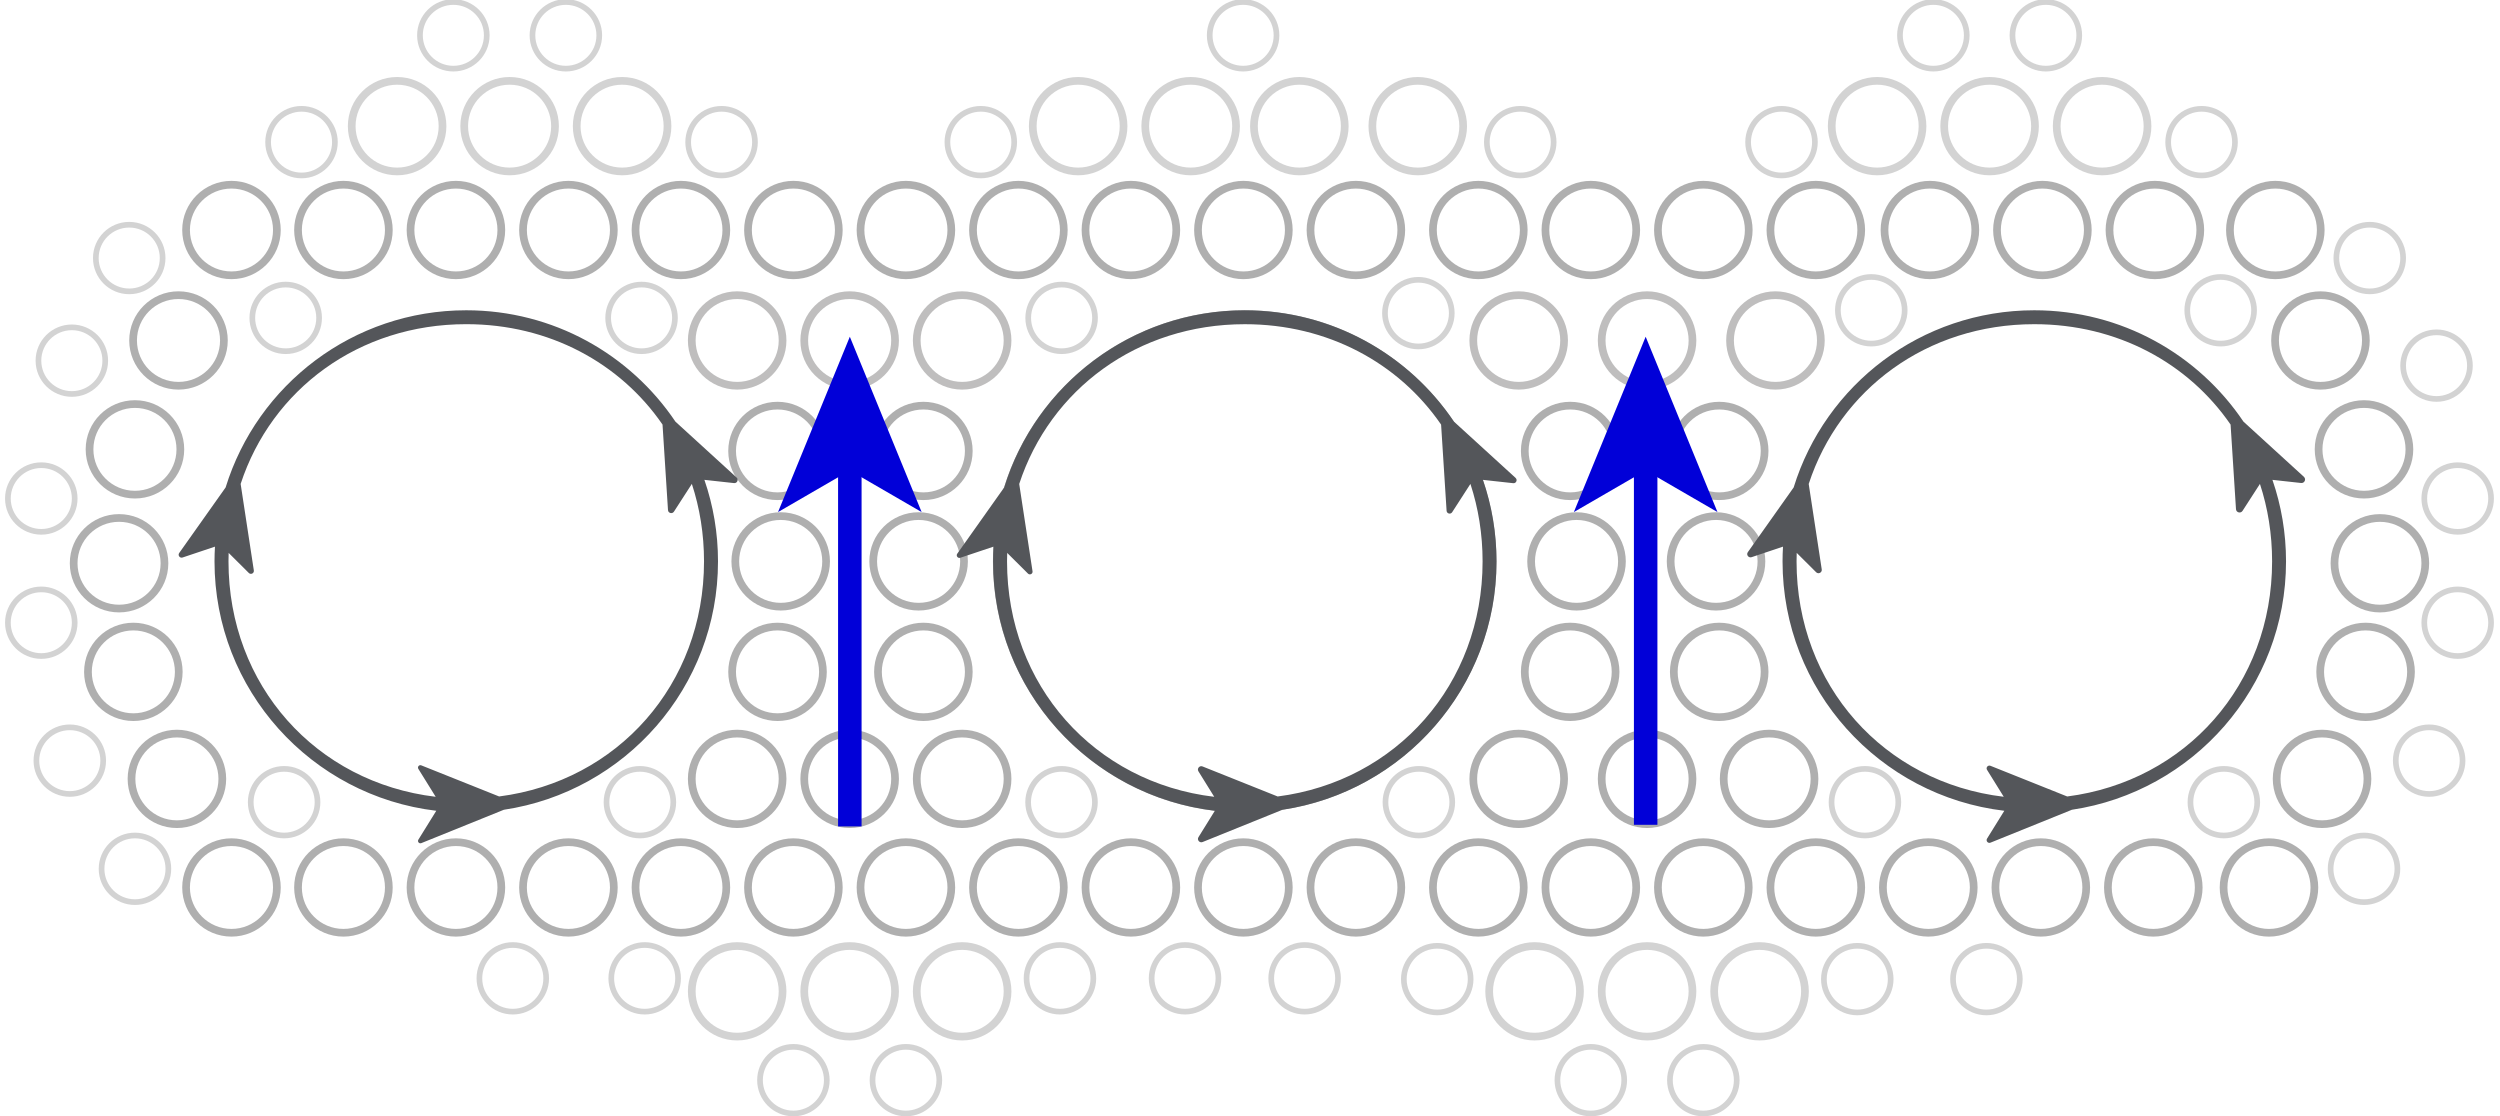 <?xml version="1.0" encoding="UTF-8"?>
<svg xmlns="http://www.w3.org/2000/svg" width="421" height="188" viewBox="0 0 421 188" fill="none">
  <g clip-path="url(#clip0_177_1142)">
    <path d="M209.604 52.251C186.192 52.251 167.211 71.186 167.211 94.541C167.211 117.896 186.192 136.831 209.604 136.831C233.017 136.831 251.997 117.896 251.997 94.541C251.997 71.186 233.017 52.251 209.604 52.251ZM209.604 135.55C186.9 135.55 168.495 117.189 168.495 94.541C168.495 71.893 186.9 53.532 209.604 53.532C232.308 53.532 250.714 71.893 250.714 94.541C250.714 117.189 232.308 135.55 209.604 135.55Z" fill="#ADADAD"></path>
    <path d="M131.469 86.262C126.888 86.262 123.173 89.968 123.173 94.538C123.173 99.109 126.888 102.814 131.469 102.814C136.05 102.814 139.765 99.109 139.765 94.538C139.765 89.968 136.05 86.262 131.469 86.262ZM131.469 101.518C127.604 101.518 124.473 98.394 124.473 94.538C124.473 90.683 127.604 87.559 131.469 87.559C135.334 87.559 138.466 90.683 138.466 94.538C138.466 98.394 135.334 101.518 131.469 101.518Z" fill="#AFAFAF"></path>
    <path d="M154.694 86.262C150.113 86.262 146.398 89.968 146.398 94.538C146.398 99.109 150.113 102.814 154.694 102.814C159.276 102.814 162.991 99.109 162.991 94.538C162.991 89.968 159.276 86.262 154.694 86.262ZM154.694 101.518C150.83 101.518 147.698 98.394 147.698 94.538C147.698 90.683 150.83 87.559 154.694 87.559C158.559 87.559 161.691 90.683 161.691 94.538C161.691 98.394 158.559 101.518 154.694 101.518Z" fill="#AFAFAF"></path>
    <path d="M130.934 67.662C126.353 67.662 122.638 71.367 122.638 75.938C122.638 80.508 126.353 84.213 130.934 84.213C135.516 84.213 139.231 80.508 139.231 75.938C139.231 71.367 135.516 67.662 130.934 67.662ZM130.934 82.917C127.07 82.917 123.938 79.793 123.938 75.938C123.938 72.082 127.07 68.958 130.934 68.958C134.799 68.958 137.931 72.082 137.931 75.938C137.931 79.793 134.799 82.917 130.934 82.917Z" fill="#AFAFAF"></path>
    <path d="M155.497 67.662C150.915 67.662 147.2 71.367 147.2 75.938C147.2 80.508 150.915 84.213 155.497 84.213C160.078 84.213 163.793 80.508 163.793 75.938C163.793 71.367 160.078 67.662 155.497 67.662ZM155.497 82.917C151.632 82.917 148.5 79.793 148.5 75.938C148.5 72.082 151.632 68.958 155.497 68.958C159.361 68.958 162.493 72.082 162.493 75.938C162.493 79.793 159.361 82.917 155.497 82.917Z" fill="#AFAFAF"></path>
    <path d="M130.934 104.866C126.353 104.866 122.638 108.572 122.638 113.142C122.638 117.712 126.353 121.418 130.934 121.418C135.516 121.418 139.231 117.712 139.231 113.142C139.231 108.572 135.516 104.866 130.934 104.866ZM130.934 120.122C127.07 120.122 123.938 116.997 123.938 113.142C123.938 109.287 127.07 106.163 130.934 106.163C134.799 106.163 137.931 109.287 137.931 113.142C137.931 116.997 134.799 120.122 130.934 120.122Z" fill="#AFAFAF"></path>
    <path d="M155.497 104.866C150.915 104.866 147.2 108.572 147.2 113.142C147.2 117.712 150.915 121.418 155.497 121.418C160.078 121.418 163.793 117.712 163.793 113.142C163.793 108.572 160.078 104.866 155.497 104.866ZM155.497 120.122C151.632 120.122 148.5 116.997 148.5 113.142C148.5 109.287 151.632 106.163 155.497 106.163C159.361 106.163 162.493 109.287 162.493 113.142C162.493 116.997 159.361 120.122 155.497 120.122Z" fill="#AFAFAF"></path>
    <path d="M124.139 122.888C119.557 122.888 115.842 126.594 115.842 131.164C115.842 135.734 119.557 139.44 124.139 139.44C128.72 139.44 132.435 135.734 132.435 131.164C132.435 126.594 128.72 122.888 124.139 122.888ZM124.139 138.144C120.274 138.144 117.142 135.019 117.142 131.164C117.142 127.309 120.274 124.185 124.139 124.185C128.003 124.185 131.135 127.309 131.135 131.164C131.135 135.019 128.003 138.144 124.139 138.144Z" fill="#AFAFAF"></path>
    <path d="M162.025 122.888C157.444 122.888 153.729 126.594 153.729 131.164C153.729 135.734 157.444 139.44 162.025 139.44C166.607 139.44 170.322 135.734 170.322 131.164C170.322 126.594 166.607 122.888 162.025 122.888ZM162.025 138.144C158.161 138.144 155.029 135.019 155.029 131.164C155.029 127.309 158.161 124.185 162.025 124.185C165.89 124.185 169.022 127.309 169.022 131.164C169.022 135.019 165.89 138.144 162.025 138.144Z" fill="#AFAFAF"></path>
    <path d="M124.139 158.663C119.557 158.663 115.842 162.369 115.842 166.939C115.842 171.509 119.557 175.215 124.139 175.215C128.72 175.215 132.435 171.509 132.435 166.939C132.435 162.369 128.72 158.663 124.139 158.663ZM124.139 173.918C120.274 173.918 117.142 170.794 117.142 166.939C117.142 163.084 120.274 159.959 124.139 159.959C128.003 159.959 131.135 163.084 131.135 166.939C131.135 170.794 128.003 173.918 124.139 173.918Z" fill="#D3D3D3"></path>
    <path d="M143.082 158.663C138.5 158.663 134.785 162.369 134.785 166.939C134.785 171.509 138.5 175.215 143.082 175.215C147.663 175.215 151.378 171.509 151.378 166.939C151.378 162.369 147.663 158.663 143.082 158.663ZM143.082 173.918C139.217 173.918 136.085 170.794 136.085 166.939C136.085 163.084 139.217 159.959 143.082 159.959C146.946 159.959 150.078 163.084 150.078 166.939C150.078 170.794 146.946 173.918 143.082 173.918Z" fill="#D3D3D3"></path>
    <path d="M162.025 158.663C157.444 158.663 153.729 162.369 153.729 166.939C153.729 171.509 157.444 175.215 162.025 175.215C166.607 175.215 170.322 171.509 170.322 166.939C170.322 162.369 166.607 158.663 162.025 158.663ZM162.025 173.918C158.161 173.918 155.029 170.794 155.029 166.939C155.029 163.084 158.161 159.959 162.025 159.959C165.89 159.959 169.022 163.084 169.022 166.939C169.022 170.794 165.89 173.918 162.025 173.918Z" fill="#D3D3D3"></path>
    <path d="M66.875 12.968C62.294 12.968 58.579 16.674 58.579 21.244C58.579 25.815 62.294 29.52 66.875 29.52C71.457 29.52 75.171 25.815 75.171 21.244C75.171 16.674 71.457 12.968 66.875 12.968ZM66.875 28.224C63.011 28.224 59.879 25.1 59.879 21.244C59.879 17.389 63.011 14.265 66.875 14.265C70.74 14.265 73.871 17.389 73.871 21.244C73.871 25.1 70.74 28.224 66.875 28.224Z" fill="#D3D3D3"></path>
    <path d="M85.819 12.968C81.237 12.968 77.522 16.674 77.522 21.244C77.522 25.815 81.237 29.52 85.819 29.52C90.4 29.52 94.115 25.815 94.115 21.244C94.115 16.674 90.4 12.968 85.819 12.968ZM85.819 28.224C81.954 28.224 78.822 25.1 78.822 21.244C78.822 17.389 81.954 14.265 85.819 14.265C89.683 14.265 92.815 17.389 92.815 21.244C92.815 25.1 89.683 28.224 85.819 28.224Z" fill="#D3D3D3"></path>
    <path d="M104.762 12.968C100.18 12.968 96.466 16.674 96.466 21.244C96.466 25.815 100.18 29.52 104.762 29.52C109.343 29.52 113.058 25.815 113.058 21.244C113.058 16.674 109.343 12.968 104.762 12.968ZM104.762 28.224C100.897 28.224 97.765 25.1 97.765 21.244C97.765 17.389 100.897 14.265 104.762 14.265C108.626 14.265 111.758 17.389 111.758 21.244C111.758 25.1 108.626 28.224 104.762 28.224Z" fill="#D3D3D3"></path>
    <path d="M114.665 141.174C110.084 141.174 106.369 144.88 106.369 149.45C106.369 154.02 110.084 157.726 114.665 157.726C119.247 157.726 122.961 154.02 122.961 149.45C122.961 144.88 119.247 141.174 114.665 141.174ZM114.665 156.43C110.801 156.43 107.669 153.305 107.669 149.45C107.669 145.595 110.801 142.471 114.665 142.471C118.53 142.471 121.662 145.595 121.662 149.45C121.662 153.305 118.53 156.43 114.665 156.43Z" fill="#AFAFAF"></path>
    <path d="M133.609 141.174C129.027 141.174 125.312 144.88 125.312 149.45C125.312 154.02 129.027 157.726 133.609 157.726C138.19 157.726 141.905 154.02 141.905 149.45C141.905 144.88 138.19 141.174 133.609 141.174ZM133.609 156.43C129.744 156.43 126.612 153.305 126.612 149.45C126.612 145.595 129.744 142.471 133.609 142.471C137.473 142.471 140.605 145.595 140.605 149.45C140.605 153.305 137.473 156.43 133.609 156.43Z" fill="#AFAFAF"></path>
    <path d="M152.555 141.174C147.973 141.174 144.259 144.88 144.259 149.45C144.259 154.02 147.973 157.726 152.555 157.726C157.136 157.726 160.851 154.02 160.851 149.45C160.851 144.88 157.136 141.174 152.555 141.174ZM152.555 156.43C148.69 156.43 145.558 153.305 145.558 149.45C145.558 145.595 148.69 142.471 152.555 142.471C156.419 142.471 159.551 145.595 159.551 149.45C159.551 153.305 156.419 156.43 152.555 156.43Z" fill="#AFAFAF"></path>
    <path d="M57.833 141.174C53.251 141.174 49.536 144.88 49.536 149.45C49.536 154.02 53.251 157.726 57.833 157.726C62.414 157.726 66.129 154.02 66.129 149.45C66.129 144.88 62.414 141.174 57.833 141.174ZM57.833 156.43C53.968 156.43 50.836 153.305 50.836 149.45C50.836 145.595 53.968 142.471 57.833 142.471C61.697 142.471 64.829 145.595 64.829 149.45C64.829 153.305 61.697 156.43 57.833 156.43Z" fill="#AFAFAF"></path>
    <path d="M38.98 141.174C34.399 141.174 30.684 144.88 30.684 149.45C30.684 154.02 34.399 157.726 38.98 157.726C43.562 157.726 47.276 154.02 47.276 149.45C47.276 144.88 43.562 141.174 38.98 141.174ZM38.98 156.43C35.115 156.43 31.984 153.305 31.984 149.45C31.984 145.595 35.115 142.471 38.98 142.471C42.845 142.471 45.977 145.595 45.977 149.45C45.977 153.305 42.845 156.43 38.98 156.43Z" fill="#AFAFAF"></path>
    <path d="M47.846 129C44.477 129 41.743 131.727 41.743 135.089C41.743 138.45 44.477 141.177 47.846 141.177C51.216 141.177 53.95 138.45 53.95 135.089C53.95 131.727 51.216 129 47.846 129ZM47.846 140.222C45.003 140.222 42.701 137.925 42.701 135.089C42.701 132.253 45.003 129.956 47.846 129.956C50.689 129.956 52.992 132.253 52.992 135.089C52.992 137.925 50.689 140.222 47.846 140.222Z" fill="#D3D3D3"></path>
    <path d="M48.114 47.444C44.744 47.444 42.011 50.17 42.011 53.532C42.011 56.894 44.744 59.62 48.114 59.62C51.483 59.62 54.217 56.894 54.217 53.532C54.217 50.17 51.483 47.444 48.114 47.444ZM48.114 58.665C45.271 58.665 42.968 56.368 42.968 53.532C42.968 50.696 45.271 48.399 48.114 48.399C50.957 48.399 53.259 50.696 53.259 53.532C53.259 56.368 50.957 58.665 48.114 58.665Z" fill="#D3D3D3"></path>
    <path d="M107.76 129C104.39 129 101.657 131.727 101.657 135.089C101.657 138.45 104.39 141.177 107.76 141.177C111.13 141.177 113.863 138.45 113.863 135.089C113.863 131.727 111.13 129 107.76 129ZM107.76 140.222C104.917 140.222 102.614 137.925 102.614 135.089C102.614 132.253 104.917 129.956 107.76 129.956C110.603 129.956 112.906 132.253 112.906 135.089C112.906 137.925 110.603 140.222 107.76 140.222Z" fill="#D3D3D3"></path>
    <path d="M178.762 129C175.392 129 172.659 131.727 172.659 135.089C172.659 138.45 175.392 141.177 178.762 141.177C182.132 141.177 184.865 138.45 184.865 135.089C184.865 131.727 182.132 129 178.762 129ZM178.762 140.222C175.919 140.222 173.616 137.925 173.616 135.089C173.616 132.253 175.919 129.956 178.762 129.956C181.605 129.956 183.908 132.253 183.908 135.089C183.908 137.925 181.605 140.222 178.762 140.222Z" fill="#D3D3D3"></path>
    <path d="M108.562 158.663C105.193 158.663 102.459 161.389 102.459 164.751C102.459 168.113 105.193 170.839 108.562 170.839C111.932 170.839 114.666 168.113 114.666 164.751C114.666 161.389 111.932 158.663 108.562 158.663ZM108.562 169.884C105.719 169.884 103.417 167.587 103.417 164.751C103.417 161.915 105.719 159.618 108.562 159.618C111.405 159.618 113.708 161.915 113.708 164.751C113.708 167.587 111.405 169.884 108.562 169.884Z" fill="#D3D3D3"></path>
    <path d="M86.354 158.663C82.984 158.663 80.251 161.389 80.251 164.751C80.251 168.113 82.984 170.839 86.354 170.839C89.724 170.839 92.457 168.113 92.457 164.751C92.457 161.389 89.724 158.663 86.354 158.663ZM86.354 169.884C83.511 169.884 81.208 167.587 81.208 164.751C81.208 161.915 83.511 159.618 86.354 159.618C89.197 159.618 91.499 161.915 91.499 164.751C91.499 167.587 89.197 169.884 86.354 169.884Z" fill="#D3D3D3"></path>
    <path d="M199.559 158.663C196.189 158.663 193.456 161.389 193.456 164.751C193.456 168.113 196.189 170.839 199.559 170.839C202.929 170.839 205.662 168.113 205.662 164.751C205.662 161.389 202.929 158.663 199.559 158.663ZM199.559 169.884C196.716 169.884 194.413 167.587 194.413 164.751C194.413 161.915 196.716 159.618 199.559 159.618C202.402 159.618 204.705 161.915 204.705 164.751C204.705 167.587 202.402 169.884 199.559 169.884Z" fill="#D3D3D3"></path>
    <path d="M219.698 158.663C216.328 158.663 213.594 161.389 213.594 164.751C213.594 168.113 216.328 170.839 219.698 170.839C223.068 170.839 225.801 168.113 225.801 164.751C225.801 161.389 223.068 158.663 219.698 158.663ZM219.698 169.884C216.855 169.884 214.552 167.587 214.552 164.751C214.552 161.915 216.855 159.618 219.698 159.618C222.541 159.618 224.843 161.915 224.843 164.751C224.843 167.587 222.541 169.884 219.698 169.884Z" fill="#D3D3D3"></path>
    <path d="M133.609 175.812C130.239 175.812 127.506 178.539 127.506 181.901C127.506 185.262 130.239 187.989 133.609 187.989C136.979 187.989 139.712 185.262 139.712 181.901C139.712 178.539 136.979 175.812 133.609 175.812ZM133.609 187.034C130.766 187.034 128.463 184.737 128.463 181.901C128.463 179.065 130.766 176.768 133.609 176.768C136.452 176.768 138.754 179.065 138.754 181.901C138.754 184.737 136.452 187.034 133.609 187.034Z" fill="#D3D3D3"></path>
    <path d="M152.555 175.812C149.185 175.812 146.452 178.539 146.452 181.901C146.452 185.262 149.185 187.989 152.555 187.989C155.925 187.989 158.658 185.262 158.658 181.901C158.658 178.539 155.925 175.812 152.555 175.812ZM152.555 187.034C149.712 187.034 147.409 184.737 147.409 181.901C147.409 179.065 149.712 176.768 152.555 176.768C155.398 176.768 157.701 179.065 157.701 181.901C157.701 184.737 155.398 187.034 152.555 187.034Z" fill="#D3D3D3"></path>
    <path d="M267.894 175.812C264.525 175.812 261.791 178.539 261.791 181.901C261.791 185.262 264.525 187.989 267.894 187.989C271.264 187.989 273.998 185.262 273.998 181.901C273.998 178.539 271.264 175.812 267.894 175.812ZM267.894 187.034C265.051 187.034 262.749 184.737 262.749 181.901C262.749 179.065 265.051 176.768 267.894 176.768C270.737 176.768 273.04 179.065 273.04 181.901C273.04 184.737 270.737 187.034 267.894 187.034Z" fill="#D3D3D3"></path>
    <path d="M286.84 175.812C283.471 175.812 280.737 178.539 280.737 181.901C280.737 185.262 283.471 187.989 286.84 187.989C290.21 187.989 292.944 185.262 292.944 181.901C292.944 178.539 290.21 175.812 286.84 175.812ZM286.84 187.034C283.998 187.034 281.695 184.737 281.695 181.901C281.695 179.065 283.998 176.768 286.84 176.768C289.683 176.768 291.986 179.065 291.986 181.901C291.986 184.737 289.683 187.034 286.84 187.034Z" fill="#D3D3D3"></path>
    <path d="M325.578 -0.139C322.208 -0.139 319.475 2.587 319.475 5.949C319.475 9.311 322.208 12.037 325.578 12.037C328.948 12.037 331.681 9.311 331.681 5.949C331.681 2.587 328.948 -0.139 325.578 -0.139ZM325.578 11.082C322.735 11.082 320.432 8.785 320.432 5.949C320.432 3.113 322.735 0.816 325.578 0.816C328.421 0.816 330.723 3.113 330.723 5.949C330.723 8.785 328.421 11.082 325.578 11.082Z" fill="#D3D3D3"></path>
    <path d="M344.521 -0.139C341.152 -0.139 338.418 2.587 338.418 5.949C338.418 9.311 341.152 12.037 344.521 12.037C347.891 12.037 350.625 9.311 350.625 5.949C350.625 2.587 347.891 -0.139 344.521 -0.139ZM344.521 11.082C341.678 11.082 339.376 8.785 339.376 5.949C339.376 3.113 341.678 0.816 344.521 0.816C347.364 0.816 349.667 3.113 349.667 5.949C349.667 8.785 347.364 11.082 344.521 11.082Z" fill="#D3D3D3"></path>
    <path d="M76.346 -0.139C72.976 -0.139 70.242 2.587 70.242 5.949C70.242 9.311 72.976 12.037 76.346 12.037C79.715 12.037 82.449 9.311 82.449 5.949C82.449 2.587 79.715 -0.139 76.346 -0.139ZM76.346 11.082C73.503 11.082 71.2 8.785 71.2 5.949C71.2 3.113 73.503 0.816 76.346 0.816C79.189 0.816 81.491 3.113 81.491 5.949C81.491 8.785 79.189 11.082 76.346 11.082Z" fill="#D3D3D3"></path>
    <path d="M95.291 -0.139C91.921 -0.139 89.188 2.587 89.188 5.949C89.188 9.311 91.921 12.037 95.291 12.037C98.661 12.037 101.395 9.311 101.395 5.949C101.395 2.587 98.661 -0.139 95.291 -0.139ZM95.291 11.082C92.448 11.082 90.146 8.785 90.146 5.949C90.146 3.113 92.448 0.816 95.291 0.816C98.134 0.816 100.437 3.113 100.437 5.949C100.437 8.785 98.134 11.082 95.291 11.082Z" fill="#D3D3D3"></path>
    <path d="M209.339 -0.139C205.97 -0.139 203.236 2.587 203.236 5.949C203.236 9.311 205.97 12.037 209.339 12.037C212.709 12.037 215.443 9.311 215.443 5.949C215.443 2.587 212.709 -0.139 209.339 -0.139ZM209.339 11.082C206.497 11.082 204.194 8.785 204.194 5.949C204.194 3.113 206.497 0.816 209.339 0.816C212.182 0.816 214.485 3.113 214.485 5.949C214.485 8.785 212.182 11.082 209.339 11.082Z" fill="#D3D3D3"></path>
    <path d="M178.495 158.663C175.125 158.663 172.392 161.389 172.392 164.751C172.392 168.113 175.125 170.839 178.495 170.839C181.865 170.839 184.598 168.113 184.598 164.751C184.598 161.389 181.865 158.663 178.495 158.663ZM178.495 169.884C175.652 169.884 173.349 167.587 173.349 164.751C173.349 161.915 175.652 159.618 178.495 159.618C181.338 159.618 183.64 161.915 183.64 164.751C183.64 167.587 181.338 169.884 178.495 169.884Z" fill="#D3D3D3"></path>
    <path d="M238.935 129C235.566 129 232.832 131.727 232.832 135.089C232.832 138.45 235.566 141.177 238.935 141.177C242.305 141.177 245.039 138.45 245.039 135.089C245.039 131.727 242.305 129 238.935 129ZM238.935 140.222C236.092 140.222 233.79 137.925 233.79 135.089C233.79 132.253 236.092 129.956 238.935 129.956C241.778 129.956 244.081 132.253 244.081 135.089C244.081 137.925 241.778 140.222 238.935 140.222Z" fill="#D3D3D3"></path>
    <path d="M314.054 129C310.684 129 307.95 131.727 307.95 135.089C307.95 138.45 310.684 141.177 314.054 141.177C317.423 141.177 320.157 138.45 320.157 135.089C320.157 131.727 317.423 129 314.054 129ZM314.054 140.222C311.211 140.222 308.908 137.925 308.908 135.089C308.908 132.253 311.211 129.956 314.054 129.956C316.897 129.956 319.199 132.253 319.199 135.089C319.199 137.925 316.897 140.222 314.054 140.222Z" fill="#D3D3D3"></path>
    <path d="M374.494 129C371.124 129 368.391 131.727 368.391 135.089C368.391 138.45 371.124 141.177 374.494 141.177C377.864 141.177 380.597 138.45 380.597 135.089C380.597 131.727 377.864 129 374.494 129ZM374.494 140.222C371.651 140.222 369.349 137.925 369.349 135.089C369.349 132.253 371.651 129.956 374.494 129.956C377.337 129.956 379.64 132.253 379.64 135.089C379.64 137.925 377.337 140.222 374.494 140.222Z" fill="#D3D3D3"></path>
    <path d="M398.099 140.222C394.729 140.222 391.996 142.948 391.996 146.31C391.996 149.672 394.729 152.398 398.099 152.398C401.469 152.398 404.202 149.672 404.202 146.31C404.202 142.948 401.469 140.222 398.099 140.222ZM398.099 151.443C395.256 151.443 392.953 149.146 392.953 146.31C392.953 143.474 395.256 141.177 398.099 141.177C400.942 141.177 403.245 143.474 403.245 146.31C403.245 149.146 400.942 151.443 398.099 151.443Z" fill="#D3D3D3"></path>
    <path d="M413.873 77.861C410.504 77.861 407.77 80.588 407.77 83.95C407.77 87.311 410.504 90.038 413.873 90.038C417.243 90.038 419.977 87.311 419.977 83.95C419.977 80.588 417.243 77.861 413.873 77.861ZM413.873 89.083C411.03 89.083 408.728 86.785 408.728 83.95C408.728 81.113 411.03 78.816 413.873 78.816C416.716 78.816 419.019 81.113 419.019 83.95C419.019 86.785 416.716 89.083 413.873 89.083Z" fill="#D3D3D3"></path>
    <path d="M413.873 98.778C410.504 98.778 407.77 101.505 407.77 104.866C407.77 108.228 410.504 110.954 413.873 110.954C417.243 110.954 419.977 108.228 419.977 104.866C419.977 101.505 417.243 98.778 413.873 98.778ZM413.873 109.999C411.03 109.999 408.728 107.702 408.728 104.866C408.728 102.03 411.03 99.733 413.873 99.733C416.716 99.733 419.019 102.03 419.019 104.866C419.019 107.702 416.716 109.999 413.873 109.999Z" fill="#D3D3D3"></path>
    <path d="M409.07 122.005C405.7 122.005 402.967 124.732 402.967 128.093C402.967 131.455 405.7 134.182 409.07 134.182C412.44 134.182 415.173 131.455 415.173 128.093C415.173 124.732 412.44 122.005 409.07 122.005ZM409.07 133.227C406.227 133.227 403.924 130.929 403.924 128.093C403.924 125.257 406.227 122.96 409.07 122.96C411.913 122.96 414.216 125.257 414.216 128.093C414.216 130.929 411.913 133.227 409.07 133.227Z" fill="#D3D3D3"></path>
    <path d="M410.311 55.485C406.941 55.485 404.208 58.212 404.208 61.573C404.208 64.935 406.941 67.662 410.311 67.662C413.681 67.662 416.414 64.935 416.414 61.573C416.414 58.212 413.681 55.485 410.311 55.485ZM410.311 66.706C407.468 66.706 405.165 64.409 405.165 61.573C405.165 58.737 407.468 56.44 410.311 56.44C413.154 56.44 415.457 58.737 415.457 61.573C415.457 64.409 413.154 66.706 410.311 66.706Z" fill="#D3D3D3"></path>
    <path d="M315.123 46.163C311.754 46.163 309.02 48.89 309.02 52.251C309.02 55.613 311.754 58.34 315.123 58.34C318.493 58.34 321.227 55.613 321.227 52.251C321.227 48.89 318.493 46.163 315.123 46.163ZM315.123 57.385C312.28 57.385 309.978 55.087 309.978 52.251C309.978 49.415 312.28 47.118 315.123 47.118C317.966 47.118 320.269 49.415 320.269 52.251C320.269 55.087 317.966 57.385 315.123 57.385Z" fill="#D3D3D3"></path>
    <path d="M373.959 46.163C370.59 46.163 367.856 48.89 367.856 52.251C367.856 55.613 370.59 58.34 373.959 58.34C377.329 58.34 380.063 55.613 380.063 52.251C380.063 48.89 377.329 46.163 373.959 46.163ZM373.959 57.385C371.116 57.385 368.814 55.087 368.814 52.251C368.814 49.415 371.116 47.118 373.959 47.118C376.802 47.118 379.105 49.415 379.105 52.251C379.105 55.087 376.802 57.385 373.959 57.385Z" fill="#D3D3D3"></path>
    <path d="M399.065 37.367C395.695 37.367 392.961 40.093 392.961 43.455C392.961 46.817 395.695 49.543 399.065 49.543C402.434 49.543 405.168 46.817 405.168 43.455C405.168 40.093 402.434 37.367 399.065 37.367ZM399.065 48.588C396.222 48.588 393.919 46.291 393.919 43.455C393.919 40.619 396.222 38.322 399.065 38.322C401.908 38.322 404.21 40.619 404.21 43.455C404.21 46.291 401.908 48.588 399.065 48.588Z" fill="#D3D3D3"></path>
    <path d="M108.038 47.444C104.668 47.444 101.935 50.17 101.935 53.532C101.935 56.894 104.668 59.62 108.038 59.62C111.408 59.62 114.141 56.894 114.141 53.532C114.141 50.17 111.408 47.444 108.038 47.444ZM108.038 58.665C105.195 58.665 102.893 56.368 102.893 53.532C102.893 50.696 105.195 48.399 108.038 48.399C110.881 48.399 113.184 50.696 113.184 53.532C113.184 56.368 110.881 58.665 108.038 58.665Z" fill="#D3D3D3"></path>
    <path d="M178.776 47.444C175.406 47.444 172.672 50.17 172.672 53.532C172.672 56.894 175.406 59.62 178.776 59.62C182.145 59.62 184.879 56.894 184.879 53.532C184.879 50.17 182.145 47.444 178.776 47.444ZM178.776 58.665C175.933 58.665 173.63 56.368 173.63 53.532C173.63 50.696 175.933 48.399 178.776 48.399C181.619 48.399 183.921 50.696 183.921 53.532C183.921 56.368 181.619 58.665 178.776 58.665Z" fill="#D3D3D3"></path>
    <path d="M50.775 17.848C47.405 17.848 44.672 20.575 44.672 23.936C44.672 27.298 47.405 30.025 50.775 30.025C54.145 30.025 56.878 27.298 56.878 23.936C56.878 20.575 54.145 17.848 50.775 17.848ZM50.775 29.07C47.932 29.07 45.629 26.773 45.629 23.936C45.629 21.1 47.932 18.803 50.775 18.803C53.618 18.803 55.92 21.1 55.92 23.936C55.92 26.773 53.618 29.07 50.775 29.07Z" fill="#D3D3D3"></path>
    <path d="M121.512 17.848C118.143 17.848 115.409 20.575 115.409 23.936C115.409 27.298 118.143 30.025 121.512 30.025C124.882 30.025 127.616 27.298 127.616 23.936C127.616 20.575 124.882 17.848 121.512 17.848ZM121.512 29.07C118.669 29.07 116.367 26.773 116.367 23.936C116.367 21.1 118.669 18.803 121.512 18.803C124.355 18.803 126.658 21.1 126.658 23.936C126.658 26.773 124.355 29.07 121.512 29.07Z" fill="#D3D3D3"></path>
    <path d="M316.105 12.968C311.524 12.968 307.809 16.674 307.809 21.244C307.809 25.815 311.524 29.52 316.105 29.52C320.686 29.52 324.401 25.815 324.401 21.244C324.401 16.674 320.686 12.968 316.105 12.968ZM316.105 28.224C312.24 28.224 309.109 25.1 309.109 21.244C309.109 17.389 312.24 14.265 316.105 14.265C319.97 14.265 323.102 17.389 323.102 21.244C323.102 25.1 319.97 28.224 316.105 28.224Z" fill="#D3D3D3"></path>
    <path d="M335.048 12.968C330.467 12.968 326.752 16.674 326.752 21.244C326.752 25.815 330.467 29.52 335.048 29.52C339.63 29.52 343.344 25.815 343.344 21.244C343.344 16.674 339.63 12.968 335.048 12.968ZM335.048 28.224C331.184 28.224 328.052 25.1 328.052 21.244C328.052 17.389 331.184 14.265 335.048 14.265C338.913 14.265 342.045 17.389 342.045 21.244C342.045 25.1 338.913 28.224 335.048 28.224Z" fill="#D3D3D3"></path>
    <path d="M353.994 12.968C349.413 12.968 345.698 16.674 345.698 21.244C345.698 25.815 349.413 29.52 353.994 29.52C358.576 29.52 362.291 25.815 362.291 21.244C362.291 16.674 358.576 12.968 353.994 12.968ZM353.994 28.224C350.13 28.224 346.998 25.1 346.998 21.244C346.998 17.389 350.13 14.265 353.994 14.265C357.859 14.265 360.991 17.389 360.991 21.244C360.991 25.1 357.859 28.224 353.994 28.224Z" fill="#D3D3D3"></path>
    <path d="M300.007 17.848C296.637 17.848 293.904 20.575 293.904 23.936C293.904 27.298 296.637 30.025 300.007 30.025C303.377 30.025 306.11 27.298 306.11 23.936C306.11 20.575 303.377 17.848 300.007 17.848ZM300.007 29.07C297.164 29.07 294.862 26.773 294.862 23.936C294.862 21.1 297.164 18.803 300.007 18.803C302.85 18.803 305.153 21.1 305.153 23.936C305.153 26.773 302.85 29.07 300.007 29.07Z" fill="#D3D3D3"></path>
    <path d="M370.745 17.848C367.375 17.848 364.641 20.575 364.641 23.936C364.641 27.298 367.375 30.025 370.745 30.025C374.114 30.025 376.848 27.298 376.848 23.936C376.848 20.575 374.114 17.848 370.745 17.848ZM370.745 29.07C367.902 29.07 365.599 26.773 365.599 23.936C365.599 21.1 367.902 18.803 370.745 18.803C373.587 18.803 375.89 21.1 375.89 23.936C375.89 26.773 373.587 29.07 370.745 29.07Z" fill="#D3D3D3"></path>
    <path d="M165.168 17.848C161.798 17.848 159.064 20.575 159.064 23.936C159.064 27.298 161.798 30.025 165.168 30.025C168.537 30.025 171.271 27.298 171.271 23.936C171.271 20.575 168.537 17.848 165.168 17.848ZM165.168 29.07C162.325 29.07 160.022 26.773 160.022 23.936C160.022 21.1 162.325 18.803 165.168 18.803C168.011 18.803 170.313 21.1 170.313 23.936C170.313 26.773 168.011 29.07 165.168 29.07Z" fill="#D3D3D3"></path>
    <path d="M256.009 17.848C252.639 17.848 249.906 20.575 249.906 23.936C249.906 27.298 252.639 30.025 256.009 30.025C259.379 30.025 262.112 27.298 262.112 23.936C262.112 20.575 259.379 17.848 256.009 17.848ZM256.009 29.07C253.166 29.07 250.863 26.773 250.863 23.936C250.863 21.1 253.166 18.803 256.009 18.803C258.852 18.803 261.155 21.1 261.155 23.936C261.155 26.773 258.852 29.07 256.009 29.07Z" fill="#D3D3D3"></path>
    <path d="M242.03 158.796C238.66 158.796 235.927 161.523 235.927 164.884C235.927 168.246 238.66 170.973 242.03 170.973C245.4 170.973 248.133 168.246 248.133 164.884C248.133 161.523 245.4 158.796 242.03 158.796ZM242.03 170.018C239.187 170.018 236.884 167.72 236.884 164.884C236.884 162.048 239.187 159.751 242.03 159.751C244.873 159.751 247.176 162.048 247.176 164.884C247.176 167.72 244.873 170.018 242.03 170.018Z" fill="#D3D3D3"></path>
    <path d="M312.767 158.796C309.397 158.796 306.664 161.523 306.664 164.885C306.664 168.246 309.397 170.973 312.767 170.973C316.137 170.973 318.87 168.246 318.87 164.885C318.87 161.523 316.137 158.796 312.767 158.796ZM312.767 170.018C309.924 170.018 307.622 167.721 307.622 164.885C307.622 162.048 309.924 159.751 312.767 159.751C315.61 159.751 317.913 162.048 317.913 164.885C317.913 167.721 315.61 170.018 312.767 170.018Z" fill="#D3D3D3"></path>
    <path d="M334.513 158.796C331.143 158.796 328.41 161.523 328.41 164.884C328.41 168.246 331.143 170.973 334.513 170.973C337.883 170.973 340.616 168.246 340.616 164.884C340.616 161.523 337.883 158.796 334.513 158.796ZM334.513 170.018C331.67 170.018 329.368 167.72 329.368 164.884C329.368 162.048 331.67 159.751 334.513 159.751C337.356 159.751 339.659 162.048 339.659 164.884C339.659 167.72 337.356 170.018 334.513 170.018Z" fill="#D3D3D3"></path>
    <path d="M238.852 46.643C235.482 46.643 232.749 49.37 232.749 52.732C232.749 56.093 235.482 58.82 238.852 58.82C242.222 58.82 244.955 56.093 244.955 52.732C244.955 49.37 242.222 46.643 238.852 46.643ZM238.852 57.865C236.009 57.865 233.706 55.568 233.706 52.732C233.706 49.895 236.009 47.598 238.852 47.598C241.695 47.598 243.998 49.895 243.998 52.732C243.998 55.568 241.695 57.865 238.852 57.865Z" fill="#D3D3D3"></path>
    <path d="M76.776 141.174C72.195 141.174 68.48 144.88 68.48 149.45C68.48 154.02 72.195 157.726 76.776 157.726C81.357 157.726 85.072 154.02 85.072 149.45C85.072 144.88 81.357 141.174 76.776 141.174ZM76.776 156.43C72.911 156.43 69.779 153.305 69.779 149.45C69.779 145.595 72.911 142.471 76.776 142.471C80.641 142.471 83.772 145.595 83.772 149.45C83.772 153.305 80.641 156.43 76.776 156.43Z" fill="#AFAFAF"></path>
    <path d="M95.722 141.174C91.141 141.174 87.426 144.88 87.426 149.45C87.426 154.02 91.141 157.726 95.722 157.726C100.304 157.726 104.019 154.02 104.019 149.45C104.019 144.88 100.304 141.174 95.722 141.174ZM95.722 156.43C91.858 156.43 88.726 153.305 88.726 149.45C88.726 145.595 91.858 142.471 95.722 142.471C99.587 142.471 102.719 145.595 102.719 149.45C102.719 153.305 99.587 156.43 95.722 156.43Z" fill="#AFAFAF"></path>
    <path d="M228.331 141.174C223.75 141.174 220.035 144.88 220.035 149.45C220.035 154.02 223.75 157.726 228.331 157.726C232.912 157.726 236.627 154.02 236.627 149.45C236.627 144.88 232.912 141.174 228.331 141.174ZM228.331 156.43C224.466 156.43 221.334 153.305 221.334 149.45C221.334 145.595 224.466 142.471 228.331 142.471C232.196 142.471 235.327 145.595 235.327 149.45C235.327 153.305 232.196 156.43 228.331 156.43Z" fill="#AFAFAF"></path>
    <path d="M171.498 141.174C166.917 141.174 163.202 144.88 163.202 149.45C163.202 154.02 166.917 157.726 171.498 157.726C176.08 157.726 179.794 154.02 179.794 149.45C179.794 144.88 176.08 141.174 171.498 141.174ZM171.498 156.43C167.634 156.43 164.502 153.305 164.502 149.45C164.502 145.595 167.634 142.471 171.498 142.471C175.363 142.471 178.495 145.595 178.495 149.45C178.495 153.305 175.363 156.43 171.498 156.43Z" fill="#AFAFAF"></path>
    <path d="M190.442 141.174C185.86 141.174 182.146 144.88 182.146 149.45C182.146 154.02 185.86 157.726 190.442 157.726C195.023 157.726 198.738 154.02 198.738 149.45C198.738 144.88 195.023 141.174 190.442 141.174ZM190.442 156.43C186.577 156.43 183.445 153.305 183.445 149.45C183.445 145.595 186.577 142.471 190.442 142.471C194.306 142.471 197.438 145.595 197.438 149.45C197.438 153.305 194.306 156.43 190.442 156.43Z" fill="#AFAFAF"></path>
    <path d="M209.388 141.174C204.806 141.174 201.091 144.88 201.091 149.45C201.091 154.02 204.806 157.726 209.388 157.726C213.969 157.726 217.684 154.02 217.684 149.45C217.684 144.88 213.969 141.174 209.388 141.174ZM209.388 156.43C205.523 156.43 202.391 153.305 202.391 149.45C202.391 145.595 205.523 142.471 209.388 142.471C213.252 142.471 216.384 145.595 216.384 149.45C216.384 153.305 213.252 156.43 209.388 156.43Z" fill="#AFAFAF"></path>
    <path d="M114.665 30.457C110.084 30.457 106.369 34.163 106.369 38.733C106.369 43.303 110.084 47.009 114.665 47.009C119.247 47.009 122.961 43.303 122.961 38.733C122.961 34.163 119.247 30.457 114.665 30.457ZM114.665 45.712C110.801 45.712 107.669 42.588 107.669 38.733C107.669 34.878 110.801 31.753 114.665 31.753C118.53 31.753 121.662 34.878 121.662 38.733C121.662 42.588 118.53 45.712 114.665 45.712Z" fill="#AFAFAF"></path>
    <path d="M133.609 30.457C129.027 30.457 125.312 34.163 125.312 38.733C125.312 43.303 129.027 47.009 133.609 47.009C138.19 47.009 141.905 43.303 141.905 38.733C141.905 34.163 138.19 30.457 133.609 30.457ZM133.609 45.712C129.744 45.712 126.612 42.588 126.612 38.733C126.612 34.878 129.744 31.753 133.609 31.753C137.473 31.753 140.605 34.878 140.605 38.733C140.605 42.588 137.473 45.712 133.609 45.712Z" fill="#AFAFAF"></path>
    <path d="M152.555 30.457C147.973 30.457 144.259 34.163 144.259 38.733C144.259 43.303 147.973 47.009 152.555 47.009C157.136 47.009 160.851 43.303 160.851 38.733C160.851 34.163 157.136 30.457 152.555 30.457ZM152.555 45.712C148.69 45.712 145.558 42.588 145.558 38.733C145.558 34.878 148.69 31.753 152.555 31.753C156.419 31.753 159.551 34.878 159.551 38.733C159.551 42.588 156.419 45.712 152.555 45.712Z" fill="#AFAFAF"></path>
    <path d="M57.833 30.457C53.251 30.457 49.536 34.163 49.536 38.733C49.536 43.303 53.251 47.009 57.833 47.009C62.414 47.009 66.129 43.303 66.129 38.733C66.129 34.163 62.414 30.457 57.833 30.457ZM57.833 45.712C53.968 45.712 50.836 42.588 50.836 38.733C50.836 34.878 53.968 31.753 57.833 31.753C61.697 31.753 64.829 34.878 64.829 38.733C64.829 42.588 61.697 45.712 57.833 45.712Z" fill="#AFAFAF"></path>
    <path d="M38.98 30.457C34.399 30.457 30.684 34.163 30.684 38.733C30.684 43.303 34.399 47.009 38.98 47.009C43.562 47.009 47.276 43.303 47.276 38.733C47.276 34.163 43.562 30.457 38.98 30.457ZM38.98 45.712C35.115 45.712 31.984 42.588 31.984 38.733C31.984 34.878 35.115 31.753 38.98 31.753C42.845 31.753 45.977 34.878 45.977 38.733C45.977 42.588 42.845 45.712 38.98 45.712Z" fill="#AFAFAF"></path>
    <path d="M76.776 30.457C72.195 30.457 68.48 34.163 68.48 38.733C68.48 43.303 72.195 47.009 76.776 47.009C81.357 47.009 85.072 43.303 85.072 38.733C85.072 34.163 81.357 30.457 76.776 30.457ZM76.776 45.712C72.911 45.712 69.779 42.588 69.779 38.733C69.779 34.878 72.911 31.753 76.776 31.753C80.641 31.753 83.772 34.878 83.772 38.733C83.772 42.588 80.641 45.712 76.776 45.712Z" fill="#AFAFAF"></path>
    <path d="M95.722 30.457C91.141 30.457 87.426 34.163 87.426 38.733C87.426 43.303 91.141 47.009 95.722 47.009C100.304 47.009 104.019 43.303 104.019 38.733C104.019 34.163 100.304 30.457 95.722 30.457ZM95.722 45.712C91.858 45.712 88.726 42.588 88.726 38.733C88.726 34.878 91.858 31.753 95.722 31.753C99.587 31.753 102.719 34.878 102.719 38.733C102.719 42.588 99.587 45.712 95.722 45.712Z" fill="#AFAFAF"></path>
    <path d="M228.331 30.457C223.75 30.457 220.035 34.163 220.035 38.733C220.035 43.303 223.75 47.009 228.331 47.009C232.912 47.009 236.627 43.303 236.627 38.733C236.627 34.163 232.912 30.457 228.331 30.457ZM228.331 45.712C224.466 45.712 221.334 42.588 221.334 38.733C221.334 34.878 224.466 31.753 228.331 31.753C232.196 31.753 235.327 34.878 235.327 38.733C235.327 42.588 232.196 45.712 228.331 45.712Z" fill="#AFAFAF"></path>
    <path d="M171.498 30.457C166.917 30.457 163.202 34.163 163.202 38.733C163.202 43.303 166.917 47.009 171.498 47.009C176.08 47.009 179.794 43.303 179.794 38.733C179.794 34.163 176.08 30.457 171.498 30.457ZM171.498 45.712C167.634 45.712 164.502 42.588 164.502 38.733C164.502 34.878 167.634 31.753 171.498 31.753C175.363 31.753 178.495 34.878 178.495 38.733C178.495 42.588 175.363 45.712 171.498 45.712Z" fill="#AFAFAF"></path>
    <path d="M190.442 30.457C185.86 30.457 182.146 34.163 182.146 38.733C182.146 43.303 185.86 47.009 190.442 47.009C195.023 47.009 198.738 43.303 198.738 38.733C198.738 34.163 195.023 30.457 190.442 30.457ZM190.442 45.712C186.577 45.712 183.445 42.588 183.445 38.733C183.445 34.878 186.577 31.753 190.442 31.753C194.306 31.753 197.438 34.878 197.438 38.733C197.438 42.588 194.306 45.712 190.442 45.712Z" fill="#AFAFAF"></path>
    <path d="M209.388 30.457C204.806 30.457 201.091 34.163 201.091 38.733C201.091 43.303 204.806 47.009 209.388 47.009C213.969 47.009 217.684 43.303 217.684 38.733C217.684 34.163 213.969 30.457 209.388 30.457ZM209.388 45.712C205.523 45.712 202.391 42.588 202.391 38.733C202.391 34.878 205.523 31.753 209.388 31.753C213.252 31.753 216.384 34.878 216.384 38.733C216.384 42.588 213.252 45.712 209.388 45.712Z" fill="#AFAFAF"></path>
    <path d="M124.139 49.058C119.557 49.058 115.842 52.764 115.842 57.334C115.842 61.904 119.557 65.61 124.139 65.61C128.72 65.61 132.435 61.904 132.435 57.334C132.435 52.764 128.72 49.058 124.139 49.058ZM124.139 64.313C120.274 64.313 117.142 61.189 117.142 57.334C117.142 53.479 120.274 50.355 124.139 50.355C128.003 50.355 131.135 53.479 131.135 57.334C131.135 61.189 128.003 64.313 124.139 64.313Z" fill="#BFBEBE"></path>
    <path d="M143.082 49.058C138.5 49.058 134.785 52.764 134.785 57.334C134.785 61.904 138.5 65.61 143.082 65.61C147.663 65.61 151.378 61.904 151.378 57.334C151.378 52.764 147.663 49.058 143.082 49.058ZM143.082 64.313C139.217 64.313 136.085 61.189 136.085 57.334C136.085 53.479 139.217 50.355 143.082 50.355C146.946 50.355 150.078 53.479 150.078 57.334C150.078 61.189 146.946 64.313 143.082 64.313Z" fill="#BFBEBE"></path>
    <path d="M162.025 49.058C157.444 49.058 153.729 52.764 153.729 57.334C153.729 61.904 157.444 65.61 162.025 65.61C166.607 65.61 170.322 61.904 170.322 57.334C170.322 52.764 166.607 49.058 162.025 49.058ZM162.025 64.313C158.161 64.313 155.029 61.189 155.029 57.334C155.029 53.479 158.161 50.355 162.025 50.355C165.89 50.355 169.022 53.479 169.022 57.334C169.022 61.189 165.89 64.313 162.025 64.313Z" fill="#BFBEBE"></path>
    <path d="M124.04 80.406L113.743 71.004C106.134 59.695 93.198 52.251 78.517 52.251C59.451 52.251 43.327 64.807 37.996 82.084L30.176 93.127C29.898 93.519 30.286 94.037 30.74 93.885L36.199 92.055C36.151 92.879 36.124 93.709 36.124 94.544C36.124 116.194 52.436 134.043 73.471 136.535L70.454 141.398C70.248 141.729 70.588 142.129 70.948 141.983L84.85 136.364C105.259 133.314 120.911 115.754 120.911 94.544C120.911 89.736 120.106 85.115 118.621 80.806L123.609 81.353C124.136 81.412 124.43 80.764 124.04 80.409V80.406ZM84.061 134.128L70.943 128.886C70.582 128.742 70.245 129.142 70.448 129.473L73.369 134.179C53.243 131.783 38.478 115.442 38.478 94.538C38.478 94.058 38.488 93.583 38.504 93.108L41.904 96.491C42.243 96.83 42.818 96.539 42.746 96.064L40.524 81.492C45.744 65.573 60.427 54.591 78.517 54.591C92.507 54.591 104.454 61.157 111.569 71.495L112.489 85.897C112.523 86.422 113.208 86.601 113.494 86.158L116.508 81.487C117.84 85.547 118.557 89.931 118.557 94.533C118.557 115.3 103.984 131.562 84.059 134.123L84.061 134.128Z" fill="#54565A"></path>
    <path d="M255.231 80.484L244.851 71.007C237.242 59.698 224.306 52.254 209.626 52.254C190.559 52.254 174.435 64.809 169.105 82.087L161.201 93.245C160.95 93.599 161.3 94.069 161.712 93.93L167.307 92.055C167.259 92.879 167.232 93.709 167.232 94.544C167.232 116.194 183.544 134.043 204.579 136.535L201.822 140.977C201.533 141.441 202.009 142.001 202.514 141.799L215.956 136.367C236.365 133.317 252.016 115.757 252.016 94.546C252.016 89.739 251.211 85.118 249.727 80.809L254.827 81.369C255.317 81.423 255.592 80.82 255.228 80.489L255.231 80.484ZM215.17 134.131L202.509 129.07C202.001 128.867 201.53 129.427 201.816 129.892L204.477 134.182C184.352 131.786 169.586 115.445 169.586 94.541C169.586 94.061 169.597 93.586 169.613 93.111L173.114 96.596C173.421 96.902 173.943 96.638 173.879 96.209L171.635 81.498C176.855 65.578 191.538 54.596 209.628 54.596C223.619 54.596 235.566 61.162 242.68 71.501L243.605 86.014C243.637 86.505 244.276 86.671 244.544 86.257L247.619 81.49C248.951 85.55 249.668 89.934 249.668 94.536C249.668 115.303 235.095 131.564 215.17 134.126V134.131Z" fill="#54565A"></path>
    <path d="M265.488 86.262C260.906 86.262 257.191 89.968 257.191 94.538C257.191 99.109 260.906 102.814 265.488 102.814C270.069 102.814 273.784 99.109 273.784 94.538C273.784 89.968 270.069 86.262 265.488 86.262ZM265.488 101.518C261.623 101.518 258.491 98.394 258.491 94.538C258.491 90.683 261.623 87.559 265.488 87.559C269.352 87.559 272.484 90.683 272.484 94.538C272.484 98.394 269.352 101.518 265.488 101.518Z" fill="#AFAFAF"></path>
    <path d="M288.981 86.262C284.399 86.262 280.684 89.968 280.684 94.538C280.684 99.109 284.399 102.814 288.981 102.814C293.562 102.814 297.277 99.109 297.277 94.538C297.277 89.968 293.562 86.262 288.981 86.262ZM288.981 101.518C285.116 101.518 281.984 98.394 281.984 94.538C281.984 90.683 285.116 87.559 288.981 87.559C292.845 87.559 295.977 90.683 295.977 94.538C295.977 98.394 292.845 101.518 288.981 101.518Z" fill="#AFAFAF"></path>
    <path d="M264.418 67.662C259.836 67.662 256.122 71.367 256.122 75.938C256.122 80.508 259.836 84.213 264.418 84.213C268.999 84.213 272.714 80.508 272.714 75.938C272.714 71.367 268.999 67.662 264.418 67.662ZM264.418 82.917C260.553 82.917 257.421 79.793 257.421 75.938C257.421 72.082 260.553 68.958 264.418 68.958C268.282 68.958 271.414 72.082 271.414 75.938C271.414 79.793 268.282 82.917 264.418 82.917Z" fill="#AFAFAF"></path>
    <path d="M289.515 67.662C284.934 67.662 281.219 71.367 281.219 75.938C281.219 80.508 284.934 84.213 289.515 84.213C294.096 84.213 297.811 80.508 297.811 75.938C297.811 71.367 294.096 67.662 289.515 67.662ZM289.515 82.917C285.65 82.917 282.519 79.793 282.519 75.938C282.519 72.082 285.65 68.958 289.515 68.958C293.38 68.958 296.511 72.082 296.511 75.938C296.511 79.793 293.38 82.917 289.515 82.917Z" fill="#AFAFAF"></path>
    <path d="M264.418 104.866C259.836 104.866 256.122 108.572 256.122 113.142C256.122 117.712 259.836 121.418 264.418 121.418C268.999 121.418 272.714 117.712 272.714 113.142C272.714 108.572 268.999 104.866 264.418 104.866ZM264.418 120.122C260.553 120.122 257.421 116.997 257.421 113.142C257.421 109.287 260.553 106.163 264.418 106.163C268.282 106.163 271.414 109.287 271.414 113.142C271.414 116.997 268.282 120.122 264.418 120.122Z" fill="#AFAFAF"></path>
    <path d="M289.515 104.866C284.934 104.866 281.219 108.572 281.219 113.142C281.219 117.712 284.934 121.418 289.515 121.418C294.096 121.418 297.811 117.712 297.811 113.142C297.811 108.572 294.096 104.866 289.515 104.866ZM289.515 120.122C285.65 120.122 282.519 116.997 282.519 113.142C282.519 109.287 285.65 106.163 289.515 106.163C293.38 106.163 296.511 109.287 296.511 113.142C296.511 116.997 293.38 120.122 289.515 120.122Z" fill="#AFAFAF"></path>
    <path d="M255.747 122.888C251.166 122.888 247.451 126.594 247.451 131.164C247.451 135.735 251.166 139.44 255.747 139.44C260.328 139.44 264.043 135.735 264.043 131.164C264.043 126.594 260.328 122.888 255.747 122.888ZM255.747 138.144C251.882 138.144 248.75 135.019 248.75 131.164C248.75 127.309 251.882 124.185 255.747 124.185C259.612 124.185 262.743 127.309 262.743 131.164C262.743 135.019 259.612 138.144 255.747 138.144Z" fill="#AFAFAF"></path>
    <path d="M297.916 122.888C293.334 122.888 289.619 126.594 289.619 131.164C289.619 135.734 293.334 139.44 297.916 139.44C302.497 139.44 306.212 135.734 306.212 131.164C306.212 126.594 302.497 122.888 297.916 122.888ZM297.916 138.144C294.051 138.144 290.919 135.019 290.919 131.164C290.919 127.309 294.051 124.185 297.916 124.185C301.78 124.185 304.912 127.309 304.912 131.164C304.912 135.019 301.78 138.144 297.916 138.144Z" fill="#AFAFAF"></path>
    <path d="M258.421 158.663C253.84 158.663 250.125 162.369 250.125 166.939C250.125 171.509 253.84 175.215 258.421 175.215C263.003 175.215 266.718 171.509 266.718 166.939C266.718 162.369 263.003 158.663 258.421 158.663ZM258.421 173.918C254.557 173.918 251.425 170.794 251.425 166.939C251.425 163.084 254.557 159.959 258.421 159.959C262.286 159.959 265.418 163.084 265.418 166.939C265.418 170.794 262.286 173.918 258.421 173.918Z" fill="#D3D3D3"></path>
    <path d="M277.368 158.663C272.786 158.663 269.072 162.369 269.072 166.939C269.072 171.509 272.786 175.215 277.368 175.215C281.949 175.215 285.664 171.509 285.664 166.939C285.664 162.369 281.949 158.663 277.368 158.663ZM277.368 173.918C273.503 173.918 270.371 170.794 270.371 166.939C270.371 163.084 273.503 159.959 277.368 159.959C281.232 159.959 284.364 163.084 284.364 166.939C284.364 170.794 281.232 173.918 277.368 173.918Z" fill="#D3D3D3"></path>
    <path d="M296.311 158.663C291.73 158.663 288.015 162.369 288.015 166.939C288.015 171.509 291.73 175.215 296.311 175.215C300.892 175.215 304.607 171.509 304.607 166.939C304.607 162.369 300.892 158.663 296.311 158.663ZM296.311 173.918C292.446 173.918 289.314 170.794 289.314 166.939C289.314 163.084 292.446 159.959 296.311 159.959C300.176 159.959 303.307 163.084 303.307 166.939C303.307 170.794 300.176 173.918 296.311 173.918Z" fill="#D3D3D3"></path>
    <path d="M181.562 12.968C176.981 12.968 173.266 16.674 173.266 21.244C173.266 25.815 176.981 29.52 181.562 29.52C186.144 29.52 189.858 25.815 189.858 21.244C189.858 16.674 186.144 12.968 181.562 12.968ZM181.562 28.224C177.697 28.224 174.566 25.1 174.566 21.244C174.566 17.389 177.697 14.265 181.562 14.265C185.427 14.265 188.559 17.389 188.559 21.244C188.559 25.1 185.427 28.224 181.562 28.224Z" fill="#D3D3D3"></path>
    <path d="M200.506 12.968C195.924 12.968 192.209 16.674 192.209 21.244C192.209 25.815 195.924 29.52 200.506 29.52C205.087 29.52 208.802 25.815 208.802 21.244C208.802 16.674 205.087 12.968 200.506 12.968ZM200.506 28.224C196.641 28.224 193.509 25.1 193.509 21.244C193.509 17.389 196.641 14.265 200.506 14.265C204.37 14.265 207.502 17.389 207.502 21.244C207.502 25.1 204.37 28.224 200.506 28.224Z" fill="#D3D3D3"></path>
    <path d="M218.81 12.968C214.228 12.968 210.513 16.674 210.513 21.244C210.513 25.815 214.228 29.52 218.81 29.52C223.391 29.52 227.106 25.815 227.106 21.244C227.106 16.674 223.391 12.968 218.81 12.968ZM218.81 28.224C214.945 28.224 211.813 25.1 211.813 21.244C211.813 17.389 214.945 14.265 218.81 14.265C222.674 14.265 225.806 17.389 225.806 21.244C225.806 25.1 222.674 28.224 218.81 28.224Z" fill="#D3D3D3"></path>
    <path d="M238.751 12.968C234.169 12.968 230.455 16.674 230.455 21.244C230.455 25.815 234.169 29.52 238.751 29.52C243.332 29.52 247.047 25.815 247.047 21.244C247.047 16.674 243.332 12.968 238.751 12.968ZM238.751 28.224C234.886 28.224 231.754 25.1 231.754 21.244C231.754 17.389 234.886 14.265 238.751 14.265C242.615 14.265 245.747 17.389 245.747 21.244C245.747 25.1 242.615 28.224 238.751 28.224Z" fill="#D3D3D3"></path>
    <path d="M248.951 141.174C244.37 141.174 240.655 144.88 240.655 149.45C240.655 154.02 244.37 157.726 248.951 157.726C253.533 157.726 257.248 154.02 257.248 149.45C257.248 144.88 253.533 141.174 248.951 141.174ZM248.951 156.43C245.087 156.43 241.955 153.305 241.955 149.45C241.955 145.595 245.087 142.471 248.951 142.471C252.816 142.471 255.948 145.595 255.948 149.45C255.948 153.305 252.816 156.43 248.951 156.43Z" fill="#AFAFAF"></path>
    <path d="M267.895 141.174C263.313 141.174 259.599 144.88 259.599 149.45C259.599 154.02 263.313 157.726 267.895 157.726C272.476 157.726 276.191 154.02 276.191 149.45C276.191 144.88 272.476 141.174 267.895 141.174ZM267.895 156.43C264.03 156.43 260.898 153.305 260.898 149.45C260.898 145.595 264.03 142.471 267.895 142.471C271.76 142.471 274.891 145.595 274.891 149.45C274.891 153.305 271.76 156.43 267.895 156.43Z" fill="#AFAFAF"></path>
    <path d="M286.841 141.174C282.259 141.174 278.544 144.88 278.544 149.45C278.544 154.02 282.259 157.726 286.841 157.726C291.422 157.726 295.137 154.02 295.137 149.45C295.137 144.88 291.422 141.174 286.841 141.174ZM286.841 156.43C282.976 156.43 279.844 153.305 279.844 149.45C279.844 145.595 282.976 142.471 286.841 142.471C290.705 142.471 293.837 145.595 293.837 149.45C293.837 153.305 290.705 156.43 286.841 156.43Z" fill="#AFAFAF"></path>
    <path d="M362.617 141.174C358.035 141.174 354.321 144.88 354.321 149.45C354.321 154.02 358.035 157.726 362.617 157.726C367.198 157.726 370.913 154.02 370.913 149.45C370.913 144.88 367.198 141.174 362.617 141.174ZM362.617 156.43C358.752 156.43 355.62 153.305 355.62 149.45C355.62 145.595 358.752 142.471 362.617 142.471C366.481 142.471 369.613 145.595 369.613 149.45C369.613 153.305 366.481 156.43 362.617 156.43Z" fill="#AFAFAF"></path>
    <path d="M305.784 141.174C301.203 141.174 297.488 144.88 297.488 149.45C297.488 154.02 301.203 157.726 305.784 157.726C310.365 157.726 314.08 154.02 314.08 149.45C314.08 144.88 310.365 141.174 305.784 141.174ZM305.784 156.43C301.919 156.43 298.788 153.305 298.788 149.45C298.788 145.595 301.919 142.471 305.784 142.471C309.649 142.471 312.781 145.595 312.781 149.45C312.781 153.305 309.649 156.43 305.784 156.43Z" fill="#AFAFAF"></path>
    <path d="M324.727 141.174C320.146 141.174 316.431 144.88 316.431 149.45C316.431 154.02 320.146 157.726 324.727 157.726C329.309 157.726 333.024 154.02 333.024 149.45C333.024 144.88 329.309 141.174 324.727 141.174ZM324.727 156.43C320.863 156.43 317.731 153.305 317.731 149.45C317.731 145.595 320.863 142.471 324.727 142.471C328.592 142.471 331.724 145.595 331.724 149.45C331.724 153.305 328.592 156.43 324.727 156.43Z" fill="#AFAFAF"></path>
    <path d="M343.674 141.174C339.092 141.174 335.377 144.88 335.377 149.45C335.377 154.02 339.092 157.726 343.674 157.726C348.255 157.726 351.97 154.02 351.97 149.45C351.97 144.88 348.255 141.174 343.674 141.174ZM343.674 156.43C339.809 156.43 336.677 153.305 336.677 149.45C336.677 145.595 339.809 142.471 343.674 142.471C347.538 142.471 350.67 145.595 350.67 149.45C350.67 153.305 347.538 156.43 343.674 156.43Z" fill="#AFAFAF"></path>
    <path d="M248.951 30.457C244.37 30.457 240.655 34.163 240.655 38.733C240.655 43.303 244.37 47.009 248.951 47.009C253.533 47.009 257.248 43.303 257.248 38.733C257.248 34.163 253.533 30.457 248.951 30.457ZM248.951 45.712C245.087 45.712 241.955 42.588 241.955 38.733C241.955 34.878 245.087 31.753 248.951 31.753C252.816 31.753 255.948 34.878 255.948 38.733C255.948 42.588 252.816 45.712 248.951 45.712Z" fill="#AFAFAF"></path>
    <path d="M267.895 30.457C263.313 30.457 259.599 34.163 259.599 38.733C259.599 43.303 263.313 47.009 267.895 47.009C272.476 47.009 276.191 43.303 276.191 38.733C276.191 34.163 272.476 30.457 267.895 30.457ZM267.895 45.712C264.03 45.712 260.898 42.588 260.898 38.733C260.898 34.878 264.03 31.753 267.895 31.753C271.76 31.753 274.891 34.878 274.891 38.733C274.891 42.588 271.76 45.712 267.895 45.712Z" fill="#AFAFAF"></path>
    <path d="M286.841 30.457C282.259 30.457 278.544 34.163 278.544 38.733C278.544 43.303 282.259 47.009 286.841 47.009C291.422 47.009 295.137 43.303 295.137 38.733C295.137 34.163 291.422 30.457 286.841 30.457ZM286.841 45.712C282.976 45.712 279.844 42.588 279.844 38.733C279.844 34.878 282.976 31.753 286.841 31.753C290.705 31.753 293.837 34.878 293.837 38.733C293.837 42.588 290.705 45.712 286.841 45.712Z" fill="#AFAFAF"></path>
    <path d="M362.884 30.457C358.303 30.457 354.588 34.163 354.588 38.733C354.588 43.303 358.303 47.009 362.884 47.009C367.466 47.009 371.18 43.303 371.18 38.733C371.18 34.163 367.466 30.457 362.884 30.457ZM362.884 45.712C359.02 45.712 355.888 42.588 355.888 38.733C355.888 34.878 359.02 31.753 362.884 31.753C366.749 31.753 369.881 34.878 369.881 38.733C369.881 42.588 366.749 45.712 362.884 45.712Z" fill="#AFAFAF"></path>
    <path d="M305.784 30.457C301.203 30.457 297.488 34.163 297.488 38.733C297.488 43.303 301.203 47.009 305.784 47.009C310.365 47.009 314.08 43.303 314.08 38.733C314.08 34.163 310.365 30.457 305.784 30.457ZM305.784 45.712C301.919 45.712 298.788 42.588 298.788 38.733C298.788 34.878 301.919 31.753 305.784 31.753C309.649 31.753 312.781 34.878 312.781 38.733C312.781 42.588 309.649 45.712 305.784 45.712Z" fill="#AFAFAF"></path>
    <path d="M324.995 30.457C320.414 30.457 316.699 34.163 316.699 38.733C316.699 43.303 320.414 47.009 324.995 47.009C329.576 47.009 333.291 43.303 333.291 38.733C333.291 34.163 329.576 30.457 324.995 30.457ZM324.995 45.712C321.13 45.712 317.999 42.588 317.999 38.733C317.999 34.878 321.13 31.753 324.995 31.753C328.86 31.753 331.991 34.878 331.991 38.733C331.991 42.588 328.86 45.712 324.995 45.712Z" fill="#AFAFAF"></path>
    <path d="M343.941 30.457C339.359 30.457 335.645 34.163 335.645 38.733C335.645 43.303 339.359 47.009 343.941 47.009C348.522 47.009 352.237 43.303 352.237 38.733C352.237 34.163 348.522 30.457 343.941 30.457ZM343.941 45.712C340.076 45.712 336.944 42.588 336.944 38.733C336.944 34.878 340.076 31.753 343.941 31.753C347.805 31.753 350.937 34.878 350.937 38.733C350.937 42.588 347.805 45.712 343.941 45.712Z" fill="#AFAFAF"></path>
    <path d="M255.747 49.058C251.166 49.058 247.451 52.764 247.451 57.334C247.451 61.904 251.166 65.61 255.747 65.61C260.328 65.61 264.043 61.904 264.043 57.334C264.043 52.764 260.328 49.058 255.747 49.058ZM255.747 64.313C251.882 64.313 248.75 61.189 248.75 57.334C248.75 53.479 251.882 50.355 255.747 50.355C259.612 50.355 262.743 53.479 262.743 57.334C262.743 61.189 259.612 64.313 255.747 64.313Z" fill="#BFBEBE"></path>
    <path d="M277.368 49.058C272.786 49.058 269.072 52.764 269.072 57.334C269.072 61.904 272.786 65.61 277.368 65.61C281.949 65.61 285.664 61.904 285.664 57.334C285.664 52.764 281.949 49.058 277.368 49.058ZM277.368 64.313C273.503 64.313 270.371 61.189 270.371 57.334C270.371 53.479 273.503 50.355 277.368 50.355C281.232 50.355 284.364 53.479 284.364 57.334C284.364 61.189 281.232 64.313 277.368 64.313Z" fill="#BFBEBE"></path>
    <path d="M298.986 49.058C294.404 49.058 290.689 52.764 290.689 57.334C290.689 61.904 294.404 65.61 298.986 65.61C303.567 65.61 307.282 61.904 307.282 57.334C307.282 52.764 303.567 49.058 298.986 49.058ZM298.986 64.313C295.121 64.313 291.989 61.189 291.989 57.334C291.989 53.479 295.121 50.355 298.986 50.355C302.85 50.355 305.982 53.479 305.982 57.334C305.982 61.189 302.85 64.313 298.986 64.313Z" fill="#BFBEBE"></path>
    <path d="M392.475 94.856C392.475 99.426 396.189 103.132 400.771 103.132C405.352 103.132 409.067 99.426 409.067 94.856C409.067 90.286 405.352 86.58 400.771 86.58C396.189 86.58 392.475 90.286 392.475 94.856ZM393.777 94.856C393.777 91.001 396.909 87.877 400.774 87.877C404.638 87.877 407.77 91.001 407.77 94.856C407.77 98.711 404.638 101.835 400.774 101.835C396.909 101.835 393.777 98.711 393.777 94.856Z" fill="#AFAFAF"></path>
    <path d="M389.8 75.671C389.8 80.241 393.515 83.947 398.096 83.947C402.678 83.947 406.393 80.241 406.393 75.671C406.393 71.1 402.678 67.395 398.096 67.395C393.515 67.395 389.8 71.1 389.8 75.671ZM391.103 75.671C391.103 71.816 394.234 68.691 398.099 68.691C401.964 68.691 405.095 71.816 405.095 75.671C405.095 79.526 401.964 82.65 398.099 82.65C394.234 82.65 391.103 79.526 391.103 75.671Z" fill="#AFAFAF"></path>
    <path d="M390.068 113.142C390.068 117.712 393.782 121.418 398.364 121.418C402.945 121.418 406.66 117.712 406.66 113.142C406.66 108.572 402.945 104.866 398.364 104.866C393.782 104.866 390.068 108.572 390.068 113.142ZM391.37 113.142C391.37 109.287 394.502 106.163 398.367 106.163C402.231 106.163 405.363 109.287 405.363 113.142C405.363 116.997 402.231 120.122 398.367 120.122C394.502 120.122 391.37 116.997 391.37 113.142Z" fill="#AFAFAF"></path>
    <path d="M382.737 131.164C382.737 135.734 386.452 139.44 391.033 139.44C395.615 139.44 399.33 135.734 399.33 131.164C399.33 126.594 395.615 122.888 391.033 122.888C386.452 122.888 382.737 126.594 382.737 131.164ZM384.04 131.164C384.04 127.309 387.171 124.185 391.036 124.185C394.901 124.185 398.032 127.309 398.032 131.164C398.032 135.019 394.901 138.144 391.036 138.144C387.171 138.144 384.04 135.019 384.04 131.164Z" fill="#AFAFAF"></path>
    <path d="M373.799 149.453C373.799 154.023 377.514 157.729 382.095 157.729C386.676 157.729 390.391 154.023 390.391 149.453C390.391 144.883 386.676 141.177 382.095 141.177C377.514 141.177 373.799 144.883 373.799 149.453ZM375.101 149.453C375.101 145.598 378.233 142.474 382.098 142.474C385.962 142.474 389.094 145.598 389.094 149.453C389.094 153.308 385.962 156.432 382.098 156.432C378.233 156.432 375.101 153.308 375.101 149.453Z" fill="#AFAFAF"></path>
    <path d="M374.869 38.733C374.869 43.303 378.584 47.009 383.165 47.009C387.746 47.009 391.461 43.303 391.461 38.733C391.461 34.163 387.746 30.457 383.165 30.457C378.584 30.457 374.869 34.163 374.869 38.733ZM376.171 38.733C376.171 34.878 379.303 31.753 383.168 31.753C387.032 31.753 390.164 34.878 390.164 38.733C390.164 42.588 387.032 45.712 383.168 45.712C379.303 45.712 376.171 42.588 376.171 38.733Z" fill="#AFAFAF"></path>
    <path d="M382.469 57.337C382.469 61.907 386.184 65.612 390.765 65.612C395.347 65.612 399.062 61.907 399.062 57.337C399.062 52.766 395.347 49.06 390.765 49.06C386.184 49.06 382.469 52.766 382.469 57.337ZM383.772 57.337C383.772 53.481 386.904 50.357 390.768 50.357C394.633 50.357 397.765 53.481 397.765 57.337C397.765 61.192 394.633 64.316 390.768 64.316C386.904 64.316 383.772 61.192 383.772 57.337Z" fill="#AFAFAF"></path>
    <path d="M16.624 146.308C16.624 149.669 19.358 152.396 22.727 152.396C26.097 152.396 28.831 149.669 28.831 146.308C28.831 142.946 26.097 140.219 22.727 140.219C19.358 140.219 16.624 142.946 16.624 146.308ZM17.582 146.308C17.582 143.471 19.884 141.174 22.727 141.174C25.57 141.174 27.873 143.471 27.873 146.308C27.873 149.144 25.57 151.441 22.727 151.441C19.884 151.441 17.582 149.144 17.582 146.308Z" fill="#D3D3D3"></path>
    <path d="M0.85 83.95C0.85 87.311 3.583 90.038 6.953 90.038C10.323 90.038 13.056 87.311 13.056 83.95C13.056 80.588 10.323 77.861 6.953 77.861C3.583 77.861 0.85 80.588 0.85 83.95ZM1.808 83.95C1.808 81.113 4.11 78.816 6.953 78.816C9.796 78.816 12.099 81.113 12.099 83.95C12.099 86.785 9.796 89.083 6.953 89.083C4.11 89.083 1.808 86.785 1.808 83.95Z" fill="#D3D3D3"></path>
    <path d="M5.996 60.736C5.996 64.097 8.729 66.824 12.099 66.824C15.469 66.824 18.202 64.097 18.202 60.736C18.202 57.374 15.469 54.647 12.099 54.647C8.729 54.647 5.996 57.374 5.996 60.736ZM6.953 60.736C6.953 57.9 9.256 55.602 12.099 55.602C14.942 55.602 17.245 57.9 17.245 60.736C17.245 63.572 14.942 65.869 12.099 65.869C9.256 65.869 6.953 63.572 6.953 60.736Z" fill="#D3D3D3"></path>
    <path d="M5.651 128.093C5.651 131.455 8.384 134.182 11.754 134.182C15.124 134.182 17.857 131.455 17.857 128.093C17.857 124.732 15.124 122.005 11.754 122.005C8.384 122.005 5.651 124.732 5.651 128.093ZM6.608 128.093C6.608 125.257 8.911 122.96 11.754 122.96C14.597 122.96 16.9 125.257 16.9 128.093C16.9 130.929 14.597 133.227 11.754 133.227C8.911 133.227 6.608 130.929 6.608 128.093Z" fill="#D3D3D3"></path>
    <path d="M0.85 104.866C0.85 108.228 3.583 110.954 6.953 110.954C10.323 110.954 13.056 108.228 13.056 104.866C13.056 101.505 10.323 98.778 6.953 98.778C3.583 98.778 0.85 101.505 0.85 104.866ZM1.808 104.866C1.808 102.03 4.11 99.733 6.953 99.733C9.796 99.733 12.099 102.03 12.099 104.866C12.099 107.702 9.796 109.999 6.953 109.999C4.11 109.999 1.808 107.702 1.808 104.866Z" fill="#D3D3D3"></path>
    <path d="M15.659 43.455C15.659 46.817 18.392 49.543 21.762 49.543C25.132 49.543 27.865 46.817 27.865 43.455C27.865 40.093 25.132 37.367 21.762 37.367C18.392 37.367 15.659 40.093 15.659 43.455ZM16.616 43.455C16.616 40.619 18.919 38.322 21.762 38.322C24.605 38.322 26.908 40.619 26.908 43.455C26.908 46.291 24.605 48.588 21.762 48.588C18.919 48.588 16.616 46.291 16.616 43.455Z" fill="#D3D3D3"></path>
    <path d="M20.05 86.577C15.469 86.577 11.754 90.283 11.754 94.853C11.754 99.424 15.469 103.129 20.05 103.129C24.631 103.129 28.346 99.424 28.346 94.853C28.346 90.283 24.631 86.577 20.05 86.577ZM20.05 101.833C16.186 101.833 13.054 98.709 13.054 94.853C13.054 90.998 16.186 87.874 20.05 87.874C23.915 87.874 27.047 90.998 27.047 94.853C27.047 98.709 23.915 101.833 20.05 101.833Z" fill="#AFAFAF"></path>
    <path d="M22.725 67.395C18.143 67.395 14.428 71.1 14.428 75.671C14.428 80.241 18.143 83.947 22.725 83.947C27.306 83.947 31.021 80.241 31.021 75.671C31.021 71.1 27.306 67.395 22.725 67.395ZM22.725 82.65C18.86 82.65 15.728 79.526 15.728 75.671C15.728 71.816 18.86 68.691 22.725 68.691C26.589 68.691 29.721 71.816 29.721 75.671C29.721 79.526 26.589 82.65 22.725 82.65Z" fill="#AFAFAF"></path>
    <path d="M22.457 104.866C17.876 104.866 14.161 108.572 14.161 113.142C14.161 117.712 17.876 121.418 22.457 121.418C27.038 121.418 30.753 117.712 30.753 113.142C30.753 108.572 27.038 104.866 22.457 104.866ZM22.457 120.122C18.593 120.122 15.461 116.997 15.461 113.142C15.461 109.287 18.593 106.163 22.457 106.163C26.322 106.163 29.454 109.287 29.454 113.142C29.454 116.997 26.322 120.122 22.457 120.122Z" fill="#AFAFAF"></path>
    <path d="M29.791 122.888C25.209 122.888 21.495 126.594 21.495 131.164C21.495 135.734 25.209 139.44 29.791 139.44C34.372 139.44 38.087 135.734 38.087 131.164C38.087 126.594 34.372 122.888 29.791 122.888ZM29.791 138.144C25.926 138.144 22.794 135.019 22.794 131.164C22.794 127.309 25.926 124.185 29.791 124.185C33.656 124.185 36.787 127.309 36.787 131.164C36.787 135.019 33.656 138.144 29.791 138.144Z" fill="#AFAFAF"></path>
    <path d="M30.058 49.058C25.477 49.058 21.762 52.764 21.762 57.334C21.762 61.904 25.477 65.61 30.058 65.61C34.64 65.61 38.355 61.904 38.355 57.334C38.355 52.764 34.64 49.058 30.058 49.058ZM30.058 64.313C26.194 64.313 23.062 61.189 23.062 57.334C23.062 53.479 26.194 50.355 30.058 50.355C33.923 50.355 37.055 53.479 37.055 57.334C37.055 61.189 33.923 64.313 30.058 64.313Z" fill="#AFAFAF"></path>
    <path d="M387.982 80.3L377.8 71.004C370.191 59.695 357.254 52.251 342.574 52.251C323.508 52.251 307.383 64.807 302.053 82.084L294.335 92.983C294.024 93.421 294.455 93.999 294.966 93.829L300.256 92.055C300.208 92.879 300.181 93.709 300.181 94.544C300.181 116.194 316.493 134.043 337.527 136.535L334.618 141.222C334.377 141.609 334.773 142.076 335.195 141.905L348.907 136.364C369.316 133.315 384.967 115.754 384.967 94.544C384.967 89.736 384.162 85.115 382.678 80.806L387.508 81.337C388.083 81.401 388.404 80.694 387.979 80.302L387.982 80.3ZM348.121 134.128L335.193 128.96C334.77 128.792 334.377 129.259 334.618 129.643L337.431 134.176C317.306 131.78 302.54 115.439 302.54 94.536C302.54 94.056 302.551 93.581 302.567 93.106L305.84 96.366C306.22 96.745 306.862 96.419 306.782 95.891L304.586 81.495C309.806 65.575 324.489 54.594 342.58 54.594C356.57 54.594 368.517 61.16 375.631 71.498L376.54 85.745C376.578 86.321 377.329 86.516 377.642 86.03L380.573 81.49C381.905 85.55 382.622 89.934 382.622 94.536C382.622 115.303 368.049 131.564 348.124 134.126L348.121 134.128Z" fill="#54565A"></path>
    <path d="M143.082 122.888C138.5 122.888 134.785 126.594 134.785 131.164C134.785 135.734 138.5 139.44 143.082 139.44C147.663 139.44 151.378 135.734 151.378 131.164C151.378 126.594 147.663 122.888 143.082 122.888ZM143.082 138.144C139.217 138.144 136.085 135.019 136.085 131.164C136.085 127.309 139.217 124.185 143.082 124.185C146.946 124.185 150.078 127.309 150.078 131.164C150.078 135.019 146.946 138.144 143.082 138.144Z" fill="#AFAFAF"></path>
    <path d="M277.368 122.888C272.786 122.888 269.072 126.594 269.072 131.164C269.072 135.734 272.786 139.44 277.368 139.44C281.949 139.44 285.664 135.734 285.664 131.164C285.664 126.594 281.949 122.888 277.368 122.888ZM277.368 138.144C273.503 138.144 270.371 135.019 270.371 131.164C270.371 127.309 273.503 124.185 277.368 124.185C281.232 124.185 284.364 127.309 284.364 131.164C284.364 135.019 281.232 138.144 277.368 138.144Z" fill="#AFAFAF"></path>
    <path d="M143.111 77.661V139.168" stroke="#0100D8" stroke-width="3.958" stroke-miterlimit="10"></path>
    <path d="M143.111 56.704L131.017 86.236L143.111 79.227L155.205 86.236L143.111 56.704Z" fill="#0100D8"></path>
    <path d="M277.13 77.661V138.896" stroke="#0100D8" stroke-width="3.958" stroke-miterlimit="10"></path>
    <path d="M277.13 56.704L265.036 86.236L277.13 79.227L289.224 86.236L277.13 56.704Z" fill="#0100D8"></path>
  </g>
  <defs>
    <clipPath id="clip0_177_1142">
      <rect width="419.24" height="188" fill="white" transform="translate(0.88)"></rect>
    </clipPath>
  </defs>
</svg>

